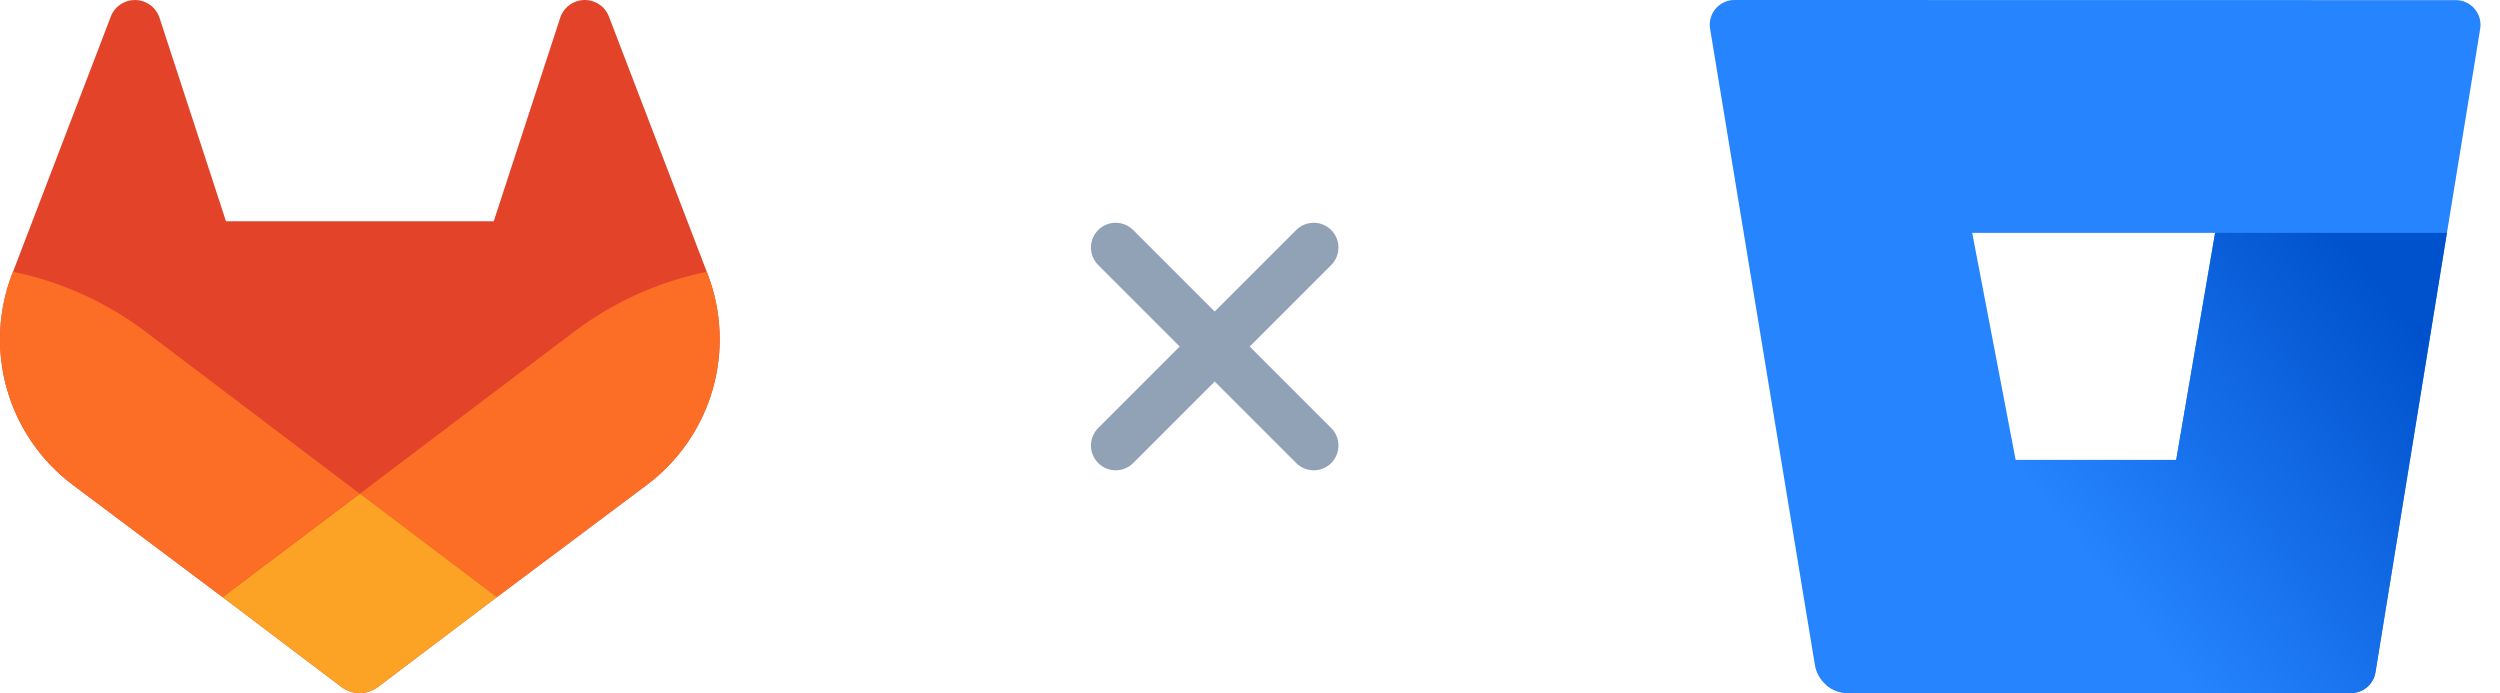 <svg width="101" height="28" viewBox="0 0 101 28" fill="none" xmlns="http://www.w3.org/2000/svg">
<path d="M28.591 11.083L28.552 10.978L24.595 0.656C24.515 0.453 24.372 0.281 24.188 0.165C24.05 0.077 23.894 0.022 23.732 0.005C23.569 -0.011 23.405 0.01 23.253 0.068C23.1 0.126 22.963 0.219 22.853 0.34C22.743 0.46 22.662 0.605 22.618 0.762L19.947 8.94H9.13L6.458 0.762C6.414 0.605 6.333 0.461 6.223 0.34C6.113 0.22 5.976 0.127 5.823 0.069C5.671 0.011 5.507 -0.01 5.345 0.006C5.182 0.023 5.026 0.077 4.889 0.165C4.704 0.281 4.562 0.453 4.482 0.656L0.526 10.98L0.485 11.083C-0.084 12.571 -0.154 14.204 0.285 15.736C0.725 17.267 1.651 18.615 2.923 19.574L2.938 19.585L2.972 19.611L8.992 24.123L11.978 26.38L13.793 27.752C14.005 27.913 14.265 28 14.532 28C14.799 28 15.058 27.913 15.271 27.752L17.085 26.38L20.072 24.123L26.135 19.585L26.152 19.572C27.424 18.613 28.35 17.266 28.79 15.735C29.23 14.204 29.16 12.571 28.591 11.083Z" fill="#E24329"/>
<path d="M28.591 11.083L28.552 10.978C26.624 11.374 24.807 12.191 23.232 13.371L14.543 19.942L20.076 24.123L26.139 19.585L26.155 19.572C27.427 18.613 28.352 17.266 28.791 15.735C29.231 14.203 29.161 12.571 28.591 11.083Z" fill="#FC6D26"/>
<path d="M8.992 24.123L11.979 26.38L13.793 27.752C14.006 27.913 14.266 28 14.532 28C14.799 28 15.059 27.913 15.272 27.752L17.086 26.38L20.073 24.123L14.54 19.942L8.992 24.123Z" fill="#FCA326"/>
<path d="M5.844 13.371C4.27 12.192 2.454 11.375 0.526 10.98L0.485 11.083C-0.084 12.571 -0.154 14.204 0.285 15.736C0.725 17.267 1.651 18.614 2.923 19.574L2.938 19.585L2.972 19.611L8.992 24.123L14.528 19.942L5.844 13.371Z" fill="#FC6D26"/>
<path d="M45.074 10L49.074 14M53.074 18L49.074 14M49.074 14L53.074 10M49.074 14L45.074 18" stroke="#91A2B6" stroke-width="2" stroke-linecap="round"/>
<path d="M70.085 -0C69.939 -0.002 69.795 0.028 69.662 0.088C69.529 0.148 69.411 0.236 69.316 0.346C69.221 0.456 69.151 0.586 69.112 0.726C69.072 0.866 69.064 1.013 69.087 1.157L73.322 26.867C73.375 27.182 73.537 27.468 73.78 27.675C74.022 27.882 74.33 27.997 74.649 28H94.967C95.206 28.003 95.438 27.92 95.621 27.766C95.804 27.612 95.926 27.398 95.964 27.162L100.2 1.162C100.223 1.018 100.214 0.871 100.175 0.731C100.135 0.591 100.065 0.461 99.97 0.351C99.875 0.241 99.757 0.153 99.624 0.093C99.492 0.033 99.347 0.003 99.202 0.005L70.085 -0ZM87.918 18.581H81.433L79.677 9.408H89.49L87.918 18.581Z" fill="#2684FF"/>
<path d="M98.854 9.408H89.491L87.919 18.582H81.434L73.777 27.67C74.02 27.88 74.329 27.997 74.65 28H94.973C95.212 28.003 95.444 27.92 95.627 27.766C95.811 27.612 95.932 27.398 95.971 27.162L98.854 9.408Z" fill="url(#paint0_linear_2174_62909)"/>
<defs>
<linearGradient id="paint0_linear_2174_62909" x1="101.019" y1="11.977" x2="85.545" y2="24.054" gradientUnits="userSpaceOnUse">
<stop offset="0.18" stop-color="#0052CC"/>
<stop offset="1" stop-color="#2684FF"/>
</linearGradient>
</defs>
</svg>
